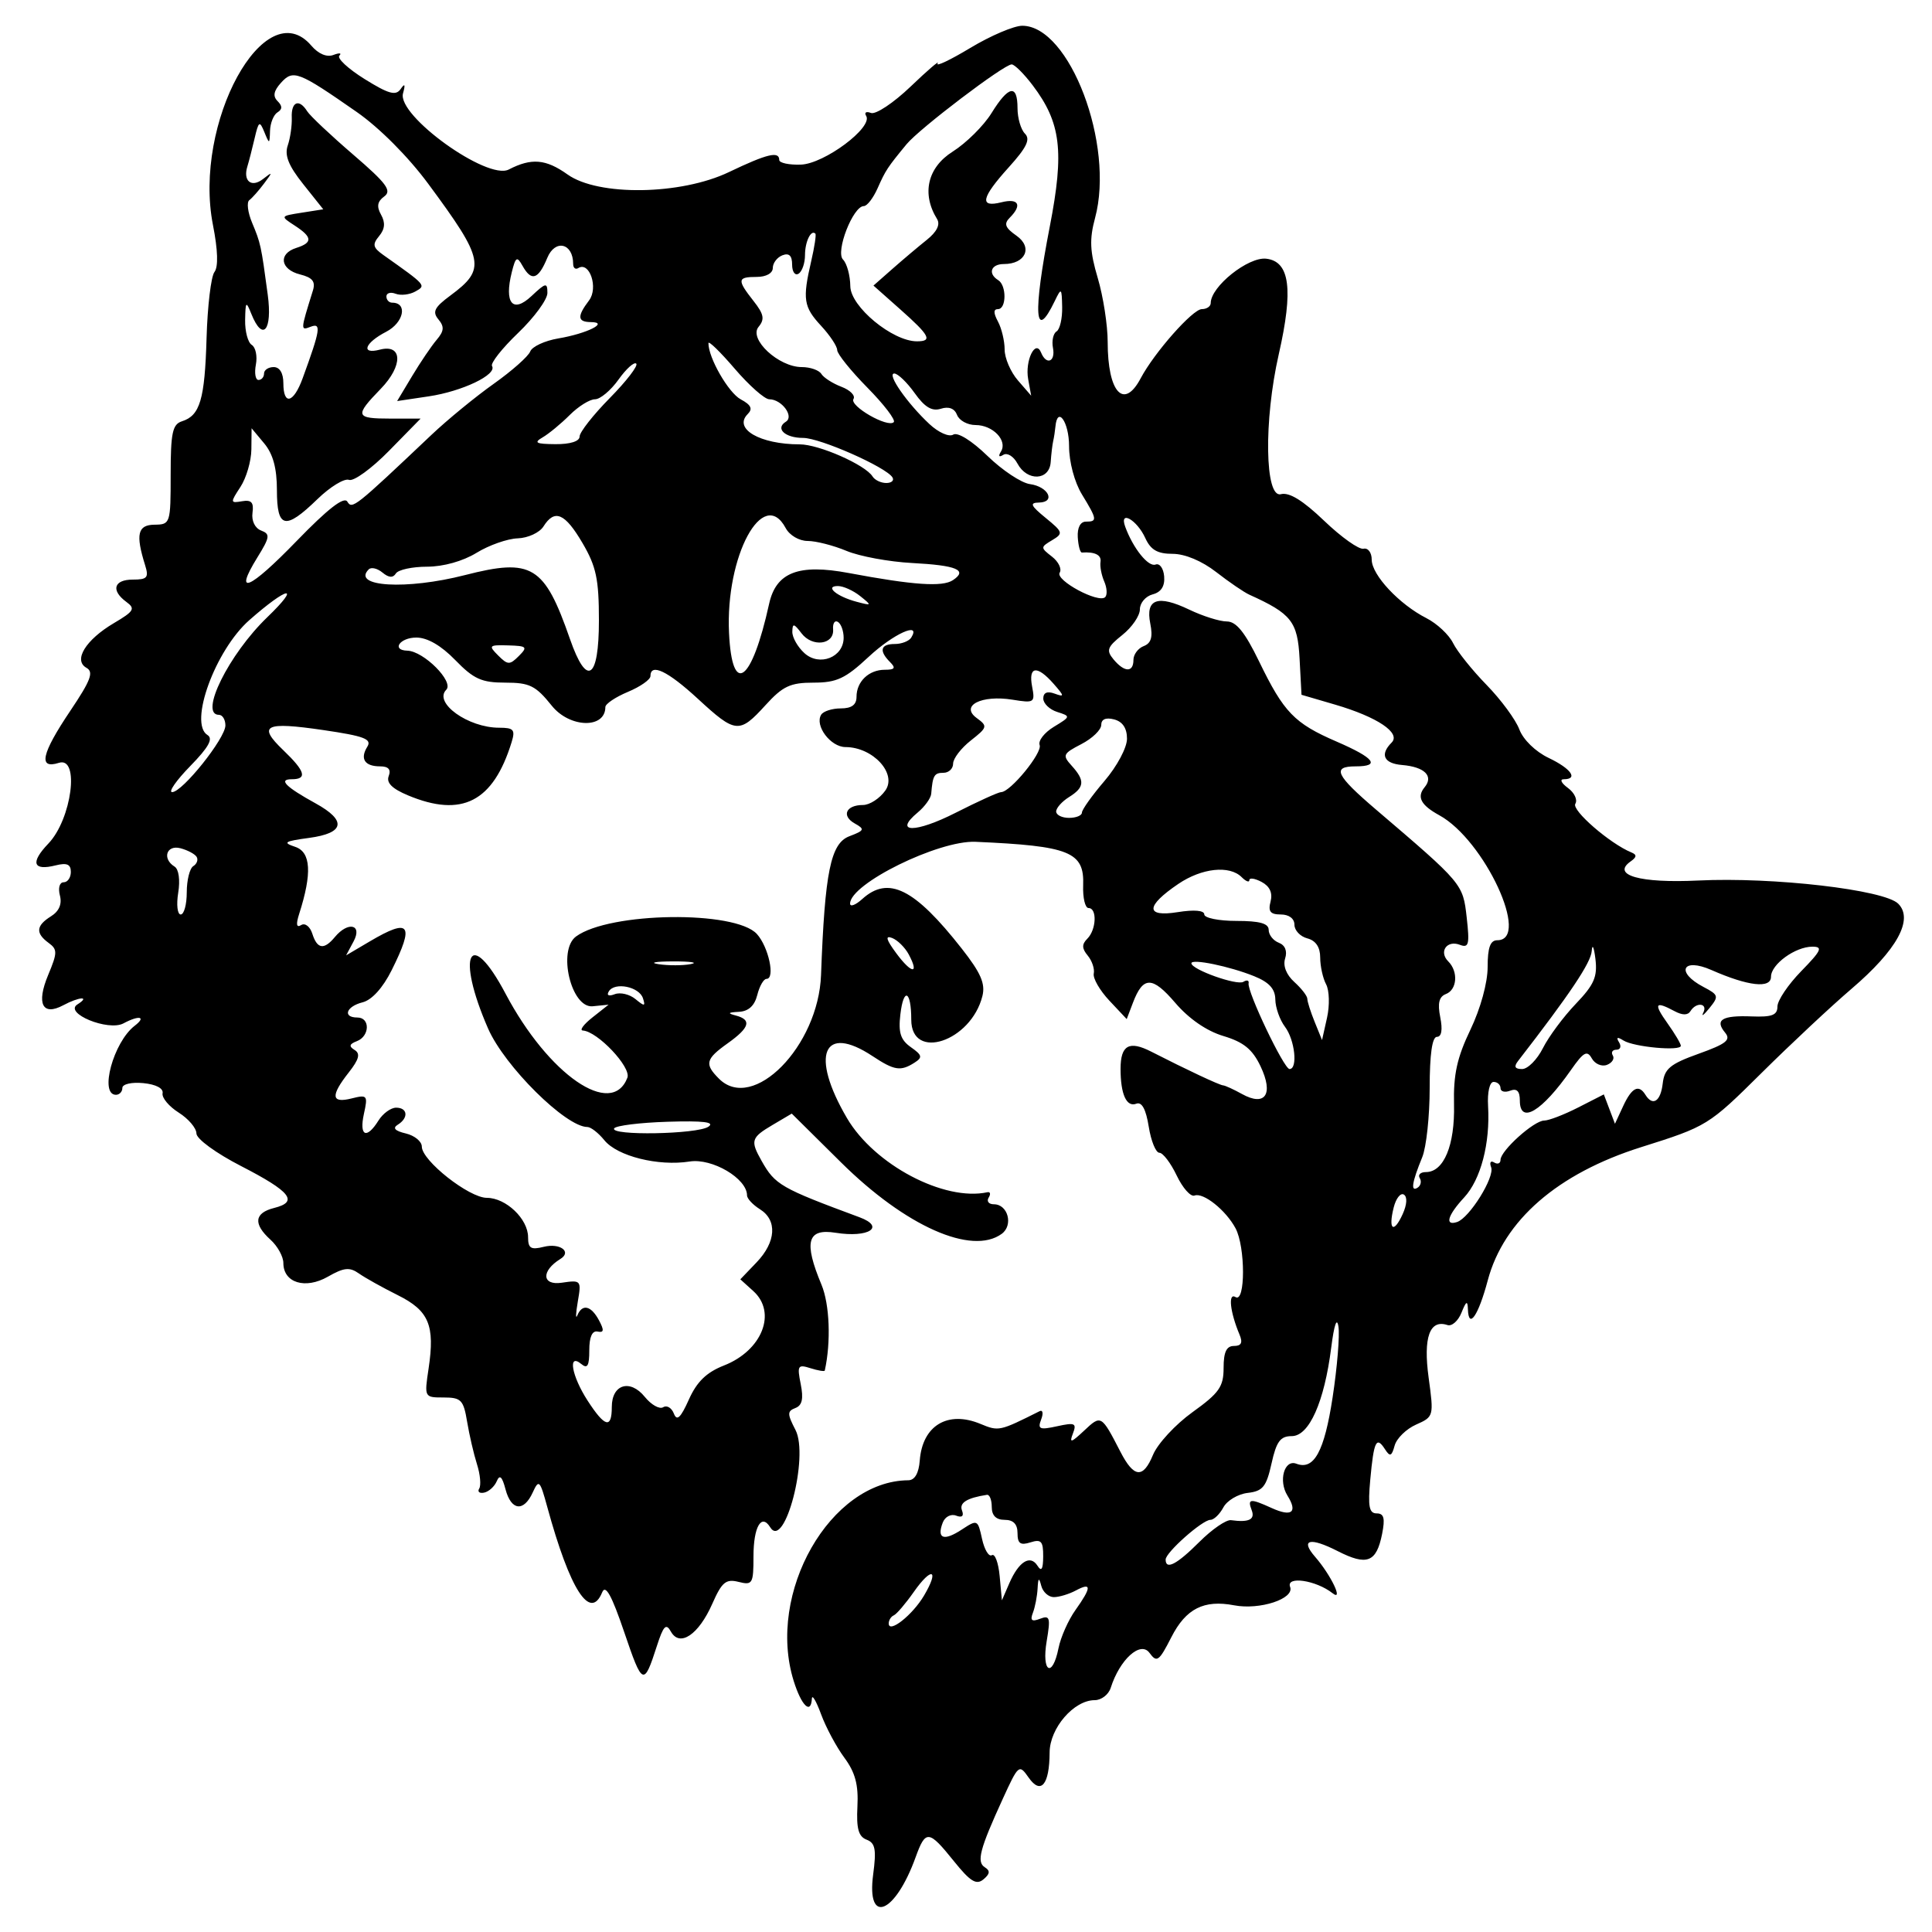 <svg id="svg" xmlns="http://www.w3.org/2000/svg" xmlns:xlink="http://www.w3.org/1999/xlink" width="400" height="400" viewBox="0, 0, 400,400"><g id="svgg"><path id="path0" d="M200.892 9.921 C 196.702 12.444,193.659 13.885,194.129 13.124 C 194.600 12.363,192.089 14.515,188.549 17.907 C 185.009 21.298,181.307 23.763,180.321 23.385 C 179.335 23.007,178.890 23.282,179.331 23.997 C 180.791 26.359,170.670 33.913,165.820 34.082 C 163.352 34.167,161.333 33.734,161.333 33.119 C 161.333 31.238,158.833 31.841,150.917 35.630 C 140.958 40.398,123.866 40.651,117.510 36.126 C 113.001 32.915,110.037 32.664,105.333 35.096 C 100.885 37.396,82.175 23.925,83.440 19.333 C 83.965 17.429,83.821 17.176,82.937 18.450 C 81.948 19.874,80.451 19.456,75.488 16.367 C 72.072 14.240,69.721 12.056,70.265 11.513 C 70.808 10.970,70.257 10.907,69.041 11.374 C 67.664 11.903,65.934 11.175,64.452 9.444 C 54.867 -1.750,39.939 25.484,44.091 46.589 C 45.115 51.791,45.223 55.241,44.396 56.323 C 43.692 57.246,42.958 63.394,42.767 69.986 C 42.397 82.722,41.416 86.038,37.668 87.226 C 35.709 87.847,35.333 89.625,35.333 98.281 C 35.333 108.386,35.265 108.597,32.000 108.632 C 28.497 108.668,28.041 110.617,30.039 117.000 C 30.848 119.586,30.496 120.000,27.489 120.000 C 23.556 120.000,22.914 122.245,26.166 124.623 C 28.067 126.014,27.754 126.548,23.603 128.997 C 17.738 132.458,15.122 136.709,17.900 138.264 C 19.448 139.130,18.805 140.845,14.576 147.137 C 8.565 156.079,7.854 159.316,12.204 157.935 C 16.554 156.555,14.847 169.608,10.018 174.648 C 6.230 178.601,6.816 180.348,11.531 179.165 C 13.849 178.583,14.667 178.937,14.667 180.522 C 14.667 181.702,13.997 182.667,13.178 182.667 C 12.335 182.667,11.998 183.849,12.401 185.391 C 12.869 187.180,12.237 188.662,10.557 189.711 C 7.462 191.644,7.321 193.210,10.060 195.213 C 11.915 196.569,11.906 197.232,9.969 201.868 C 7.481 207.822,8.789 210.432,13.103 208.124 C 16.417 206.350,18.780 206.214,16.026 207.956 C 13.161 209.767,22.401 213.569,25.560 211.879 C 28.821 210.133,30.373 210.465,27.884 212.376 C 23.481 215.756,20.516 226.667,24.000 226.667 C 24.733 226.667,25.333 226.029,25.333 225.249 C 25.333 224.452,27.233 224.014,29.667 224.249 C 32.286 224.501,33.866 225.332,33.661 226.350 C 33.475 227.275,34.975 229.075,36.995 230.350 C 39.014 231.624,40.667 233.567,40.667 234.667 C 40.667 235.795,44.699 238.741,49.920 241.426 C 60.202 246.715,61.860 248.816,56.761 250.095 C 52.648 251.128,52.385 253.395,56.000 256.667 C 57.467 257.994,58.667 260.166,58.667 261.493 C 58.667 265.596,63.211 266.994,67.876 264.328 C 71.208 262.424,72.378 262.302,74.308 263.659 C 75.605 264.571,79.223 266.590,82.346 268.145 C 88.813 271.364,90.079 274.378,88.734 283.350 C 87.839 289.315,87.849 289.333,91.858 289.333 C 95.468 289.333,95.964 289.844,96.709 294.333 C 97.166 297.083,98.086 301.052,98.754 303.153 C 99.422 305.254,99.631 307.519,99.218 308.186 C 98.806 308.853,99.263 309.235,100.234 309.033 C 101.205 308.832,102.381 307.767,102.847 306.667 C 103.457 305.228,103.965 305.696,104.658 308.333 C 105.826 312.774,108.432 313.083,110.295 309.000 C 111.564 306.219,111.783 306.436,113.300 311.978 C 118.014 329.194,122.191 335.688,124.678 329.667 C 125.373 327.985,126.648 330.293,129.245 337.933 C 133.023 349.049,133.295 349.164,135.994 340.801 C 137.361 336.564,137.900 336.011,138.907 337.810 C 140.740 341.085,144.645 338.456,147.475 332.041 C 149.458 327.547,150.288 326.855,152.908 327.513 C 155.802 328.240,156.000 327.902,156.000 322.223 C 156.000 316.126,157.643 313.265,159.458 316.202 C 162.448 321.040,167.526 301.530,164.700 296.064 C 162.979 292.737,162.976 292.166,164.676 291.514 C 166.080 290.976,166.386 289.599,165.780 286.565 C 165.011 282.723,165.185 282.440,167.803 283.271 C 169.378 283.771,170.709 283.989,170.761 283.757 C 172.073 277.846,171.772 270.036,170.076 265.976 C 166.366 257.097,167.129 254.293,173.000 255.230 C 179.854 256.324,183.389 254.034,177.955 252.021 C 161.608 245.965,160.481 245.315,157.667 240.325 C 155.315 236.155,155.507 235.533,159.962 232.901 L 163.925 230.560 174.128 240.665 C 187.479 253.886,201.200 259.983,207.401 255.449 C 209.839 253.666,208.689 249.333,205.779 249.333 C 204.714 249.333,204.223 248.718,204.687 247.967 C 205.152 247.215,205.037 246.708,204.432 246.840 C 195.489 248.788,181.014 241.147,175.355 231.491 C 167.696 218.421,170.408 211.873,180.667 218.667 C 185.162 221.644,186.464 221.847,189.333 220.017 C 191.046 218.925,190.939 218.464,188.589 216.808 C 186.449 215.300,185.969 213.807,186.410 210.035 C 187.078 204.310,188.667 205.071,188.667 211.116 C 188.667 219.744,201.031 215.646,203.394 206.235 C 204.041 203.657,203.076 201.437,199.114 196.391 C 189.340 183.939,183.924 181.242,178.517 186.135 C 177.133 187.388,176.000 187.813,176.000 187.080 C 176.000 182.972,194.316 173.951,201.975 174.287 C 221.478 175.142,224.518 176.370,224.258 183.285 C 224.161 185.878,224.663 188.000,225.374 188.000 C 227.172 188.000,226.995 192.471,225.123 194.343 C 223.954 195.513,223.974 196.362,225.204 197.845 C 226.098 198.921,226.659 200.597,226.452 201.568 C 226.245 202.539,227.695 205.057,229.675 207.163 L 233.275 210.993 234.555 207.626 C 236.667 202.072,238.568 202.072,243.320 207.624 C 246.147 210.926,249.814 213.455,253.285 214.495 C 257.470 215.749,259.300 217.237,260.975 220.750 C 263.732 226.532,261.969 229.180,257.143 226.504 C 255.414 225.545,253.653 224.740,253.229 224.714 C 252.478 224.668,245.727 221.499,238.331 217.721 C 233.768 215.390,232.000 216.390,232.000 221.303 C 232.000 226.562,233.234 229.288,235.262 228.510 C 236.404 228.071,237.255 229.644,237.834 233.261 C 238.309 236.234,239.301 238.667,240.037 238.667 C 240.774 238.667,242.387 240.785,243.621 243.374 C 244.856 245.963,246.516 247.832,247.310 247.527 C 249.131 246.828,253.796 250.549,255.804 254.301 C 257.865 258.151,257.867 269.820,255.807 268.547 C 254.225 267.569,254.657 271.621,256.638 276.333 C 257.336 277.994,257.001 278.667,255.476 278.667 C 253.927 278.667,253.333 279.926,253.333 283.208 C 253.333 287.109,252.425 288.402,246.898 292.373 C 243.359 294.916,239.677 298.895,238.716 301.215 C 236.663 306.170,234.767 305.994,231.977 300.587 C 228.010 292.901,227.983 292.885,224.452 296.202 C 221.765 298.726,221.352 298.836,222.126 296.819 C 222.956 294.656,222.571 294.476,218.868 295.289 C 215.236 296.087,214.790 295.897,215.561 293.887 C 216.052 292.609,215.901 291.839,215.227 292.177 C 206.914 296.345,206.785 296.373,202.979 294.796 C 196.202 291.989,190.977 295.145,190.426 302.379 C 190.224 305.026,189.392 306.464,188.058 306.474 C 171.893 306.585,158.636 329.793,164.325 348.021 C 165.930 353.166,167.902 355.073,168.094 351.667 C 168.146 350.750,169.002 352.216,169.998 354.924 C 170.993 357.632,173.163 361.681,174.820 363.922 C 177.070 366.966,177.753 369.518,177.520 374.016 C 177.284 378.583,177.741 380.240,179.416 380.883 C 181.221 381.575,181.470 382.894,180.779 388.100 C 179.376 398.679,185.320 396.268,189.562 384.537 C 191.643 378.782,192.279 378.845,197.483 385.320 C 200.889 389.558,202.135 390.328,203.609 389.105 C 204.960 387.983,205.044 387.312,203.920 386.617 C 202.143 385.519,202.829 382.880,207.601 372.457 C 210.878 365.300,210.993 365.205,212.979 368.041 C 215.508 371.652,217.283 369.514,217.313 362.820 C 217.336 357.794,222.333 352.000,226.646 352.000 C 228.025 352.000,229.519 350.849,229.965 349.443 C 231.832 343.562,236.135 339.675,237.983 342.202 C 239.513 344.294,239.959 343.975,242.523 338.949 C 245.532 333.050,249.254 331.164,255.524 332.363 C 260.830 333.377,268.046 331.004,267.105 328.553 C 266.216 326.237,272.466 327.161,275.885 329.851 C 278.249 331.710,275.547 326.069,272.281 322.325 C 269.137 318.720,271.191 318.200,276.954 321.140 C 283.022 324.235,284.970 323.485,286.147 317.600 C 286.799 314.339,286.535 313.333,285.029 313.333 C 283.459 313.333,283.189 311.910,283.700 306.333 C 284.432 298.361,284.959 297.269,286.739 300.039 C 287.788 301.669,288.126 301.543,288.746 299.290 C 289.157 297.800,291.157 295.844,293.190 294.944 C 296.845 293.326,296.875 293.211,295.782 285.220 C 294.643 276.887,295.996 273.110,299.680 274.338 C 300.591 274.642,301.898 273.490,302.584 271.778 C 303.558 269.347,303.849 269.194,303.915 271.079 C 304.064 275.326,306.081 272.385,308.025 265.084 C 311.338 252.643,322.504 242.950,339.804 237.499 C 353.435 233.204,353.746 233.013,364.684 222.172 C 370.776 216.135,379.168 208.284,383.333 204.726 C 392.759 196.673,396.239 190.334,393.007 187.102 C 390.118 184.213,367.104 181.546,351.595 182.302 C 339.566 182.889,333.567 181.194,337.604 178.350 C 338.892 177.441,338.930 176.965,337.753 176.483 C 333.320 174.667,325.336 167.740,326.153 166.419 C 326.660 165.599,325.968 164.120,324.616 163.131 C 323.263 162.142,322.872 161.333,323.745 161.333 C 326.827 161.333,325.277 159.134,320.636 156.921 C 317.908 155.620,315.361 153.141,314.559 151.007 C 313.800 148.987,310.750 144.846,307.782 141.806 C 304.813 138.766,301.690 134.866,300.840 133.139 C 299.991 131.413,297.505 129.089,295.315 127.976 C 289.701 125.123,284.000 119.028,284.000 115.881 C 284.000 114.405,283.241 113.391,282.298 113.607 C 281.362 113.822,277.699 111.221,274.157 107.827 C 269.748 103.603,266.921 101.865,265.192 102.317 C 261.872 103.186,261.627 87.095,264.753 73.355 C 267.811 59.910,267.052 54.120,262.158 53.561 C 258.424 53.135,250.667 59.336,250.667 62.749 C 250.667 63.437,249.839 64.000,248.827 64.000 C 246.936 64.000,238.984 72.998,236.160 78.333 C 232.672 84.926,229.333 81.242,229.333 70.800 C 229.333 67.326,228.410 61.375,227.282 57.576 C 225.641 52.051,225.529 49.558,226.722 45.127 C 230.802 29.976,221.467 5.333,211.649 5.333 C 209.922 5.333,205.082 7.398,200.892 9.921 M213.809 17.667 C 219.660 25.400,220.376 31.302,217.354 46.869 C 213.819 65.076,214.207 70.971,218.373 62.333 C 219.743 59.492,219.824 59.558,219.910 63.588 C 219.959 65.928,219.437 68.191,218.749 68.616 C 218.060 69.041,217.726 70.577,218.005 72.028 C 218.562 74.916,216.633 75.678,215.546 73.000 C 214.382 70.132,212.177 74.671,212.872 78.504 L 213.493 81.925 210.746 78.759 C 209.236 77.017,208.000 74.144,208.000 72.375 C 208.000 70.606,207.379 67.997,206.620 66.579 C 205.668 64.801,205.668 64.000,206.620 64.000 C 208.389 64.000,208.427 59.088,206.667 58.000 C 204.467 56.640,205.160 54.667,207.837 54.667 C 212.335 54.667,213.880 51.200,210.451 48.799 C 208.098 47.151,207.793 46.340,209.054 45.079 C 211.686 42.447,210.900 40.986,207.333 41.881 C 202.698 43.044,203.140 40.960,208.875 34.612 C 212.563 30.529,213.374 28.841,212.208 27.675 C 211.360 26.827,210.667 24.453,210.667 22.400 C 210.667 17.353,208.812 17.704,205.281 23.418 C 203.665 26.032,200.044 29.622,197.234 31.396 C 192.026 34.684,190.772 40.110,194.010 45.350 C 194.713 46.487,193.968 47.995,191.879 49.664 C 190.112 51.075,186.906 53.782,184.754 55.678 L 180.841 59.126 186.420 64.078 C 192.507 69.479,193.123 70.667,189.840 70.667 C 184.778 70.667,176.099 63.492,176.049 59.267 C 176.022 57.030,175.342 54.542,174.538 53.738 C 172.929 52.129,176.611 42.667,178.847 42.667 C 179.513 42.667,180.790 41.017,181.686 39.000 C 183.355 35.242,183.717 34.691,187.691 29.861 C 190.358 26.621,207.855 13.333,209.456 13.333 C 210.047 13.333,212.006 15.283,213.809 17.667 M73.854 23.181 C 78.542 26.445,84.511 32.439,88.660 38.049 C 100.311 53.803,100.684 55.688,93.239 61.192 C 89.934 63.636,89.471 64.560,90.770 66.125 C 92.026 67.638,91.948 68.544,90.404 70.358 C 89.324 71.628,87.040 75.000,85.330 77.851 L 82.221 83.036 88.777 82.058 C 95.723 81.021,102.961 77.555,101.869 75.789 C 101.511 75.208,103.943 72.121,107.275 68.928 C 110.607 65.736,113.333 62.016,113.333 60.663 C 113.333 58.442,113.011 58.505,110.035 61.301 C 106.150 64.950,104.351 62.763,105.961 56.349 C 106.759 53.167,107.040 52.998,108.171 55.019 C 110.030 58.341,111.446 57.889,113.314 53.380 C 114.942 49.449,118.667 50.333,118.667 54.650 C 118.667 55.479,119.147 55.861,119.733 55.498 C 122.067 54.056,123.917 59.608,121.963 62.188 C 119.445 65.511,119.540 66.663,122.333 66.687 C 126.211 66.721,121.547 69.063,115.601 70.067 C 112.785 70.543,110.164 71.759,109.776 72.768 C 109.389 73.778,105.981 76.796,102.203 79.476 C 98.425 82.155,92.633 86.904,89.333 90.028 C 73.381 105.131,72.924 105.494,71.908 103.851 C 71.223 102.742,67.867 105.349,61.437 111.986 C 51.596 122.145,48.258 123.545,53.290 115.403 C 55.895 111.189,55.979 110.575,54.053 109.836 C 52.787 109.350,52.050 107.828,52.277 106.169 C 52.574 104.011,52.055 103.439,50.108 103.777 C 47.666 104.200,47.651 104.065,49.774 100.824 C 50.998 98.956,52.020 95.456,52.044 93.047 L 52.089 88.667 54.711 91.814 C 56.532 94.000,57.333 96.955,57.333 101.481 C 57.333 109.447,59.043 109.827,65.717 103.345 C 68.353 100.785,71.295 98.988,72.255 99.352 C 73.215 99.717,76.943 97.011,80.540 93.341 L 87.081 86.667 80.874 86.667 C 73.531 86.667,73.359 86.143,78.843 80.485 C 83.469 75.712,83.361 71.159,78.650 72.391 C 74.625 73.443,75.485 71.002,79.954 68.690 C 83.608 66.801,84.456 62.667,81.191 62.667 C 80.536 62.667,80.000 62.085,80.000 61.375 C 80.000 60.665,80.864 60.415,81.919 60.820 C 82.974 61.225,84.807 61.014,85.990 60.352 C 88.264 59.079,88.296 59.116,79.384 52.807 C 77.197 51.259,77.050 50.615,78.489 48.881 C 79.692 47.431,79.815 46.099,78.897 44.459 C 77.942 42.752,78.121 41.718,79.553 40.671 C 81.175 39.485,80.036 37.953,73.094 31.985 C 68.459 28.000,64.187 23.973,63.600 23.037 C 61.928 20.365,60.270 21.038,60.406 24.333 C 60.474 25.983,60.100 28.588,59.575 30.122 C 58.877 32.162,59.735 34.307,62.774 38.122 L 66.926 43.333 62.463 44.036 C 58.022 44.735,58.015 44.749,61.000 46.690 C 64.700 49.097,64.782 50.239,61.333 51.333 C 57.562 52.530,58.023 55.788,62.110 56.814 C 64.711 57.466,65.364 58.289,64.777 60.172 C 62.190 68.477,62.190 68.468,64.334 67.645 C 66.563 66.790,66.331 68.271,62.655 78.333 C 60.775 83.482,58.667 84.011,58.667 79.333 C 58.667 77.259,57.911 76.000,56.667 76.000 C 55.567 76.000,54.667 76.600,54.667 77.333 C 54.667 78.067,54.150 78.667,53.518 78.667 C 52.887 78.667,52.643 77.237,52.977 75.490 C 53.311 73.742,52.928 71.907,52.126 71.411 C 51.323 70.915,50.705 68.595,50.751 66.255 C 50.828 62.369,50.940 62.261,52.042 65.000 C 54.394 70.853,56.432 68.449,55.431 61.000 C 54.055 50.759,53.968 50.358,52.191 46.111 C 51.296 43.971,51.037 41.871,51.615 41.444 C 52.193 41.016,53.567 39.467,54.667 38.000 C 56.497 35.560,56.478 35.481,54.452 37.065 C 52.063 38.932,50.269 37.484,51.218 34.454 C 51.525 33.471,52.196 30.867,52.708 28.667 C 53.543 25.078,53.751 24.941,54.726 27.333 C 55.770 29.896,55.816 29.886,55.906 27.079 C 55.958 25.472,56.652 23.754,57.450 23.262 C 58.482 22.623,58.487 21.954,57.468 20.934 C 56.448 19.915,56.655 18.820,58.186 17.128 C 60.699 14.352,61.762 14.762,73.854 23.181 M167.958 54.037 C 166.121 61.963,166.359 63.531,170.000 67.459 C 171.833 69.438,173.333 71.698,173.333 72.482 C 173.333 73.267,176.147 76.765,179.586 80.257 C 183.025 83.748,185.481 86.963,185.044 87.401 C 183.805 88.640,175.814 84.047,176.703 82.607 C 177.138 81.904,176.016 80.766,174.210 80.080 C 172.404 79.393,170.532 78.194,170.051 77.416 C 169.570 76.637,167.745 76.000,165.996 76.000 C 161.200 76.000,154.960 70.193,157.050 67.675 C 158.364 66.092,158.161 65.050,156.007 62.312 C 152.558 57.927,152.637 57.333,156.667 57.333 C 158.627 57.333,160.000 56.568,160.000 55.476 C 160.000 54.454,160.900 53.273,162.000 52.851 C 163.373 52.324,164.000 52.932,164.000 54.787 C 164.000 56.274,164.600 57.120,165.333 56.667 C 166.067 56.213,166.667 54.478,166.667 52.810 C 166.667 50.041,167.912 47.468,168.815 48.371 C 169.019 48.575,168.633 51.125,167.958 54.037 M159.274 82.667 C 161.843 82.667,164.472 86.218,162.710 87.307 C 160.439 88.710,162.517 90.667,166.279 90.667 C 169.786 90.667,183.454 96.705,184.771 98.836 C 185.167 99.476,184.591 100.000,183.491 100.000 C 182.391 100.000,181.115 99.391,180.655 98.648 C 179.169 96.243,169.550 92.000,165.585 92.000 C 157.325 92.000,151.769 88.764,154.810 85.724 C 155.890 84.644,155.501 83.827,153.364 82.683 C 150.819 81.321,146.650 74.066,146.675 71.043 C 146.680 70.469,149.127 72.850,152.112 76.333 C 155.098 79.817,158.321 82.667,159.274 82.667 M126.253 82.410 C 122.814 85.901,120.000 89.488,120.000 90.379 C 120.000 91.370,118.058 91.984,115.000 91.959 C 110.939 91.927,110.441 91.662,112.346 90.553 C 113.637 89.801,116.159 87.720,117.952 85.927 C 119.745 84.134,122.099 82.667,123.182 82.667 C 124.265 82.667,126.458 80.832,128.055 78.590 C 129.651 76.348,131.306 74.862,131.732 75.287 C 132.158 75.713,129.692 78.918,126.253 82.410 M189.369 81.383 C 191.456 84.314,192.956 85.210,194.799 84.625 C 196.440 84.104,197.632 84.560,198.149 85.908 C 198.591 87.059,200.314 88.000,201.979 88.000 C 205.559 88.000,208.644 91.213,207.242 93.481 C 206.633 94.466,206.819 94.730,207.727 94.169 C 208.537 93.668,209.851 94.475,210.647 95.963 C 212.657 99.720,217.275 99.521,217.536 95.667 C 217.648 94.017,217.879 92.067,218.049 91.333 C 218.220 90.600,218.428 89.250,218.513 88.333 C 218.918 83.942,221.334 87.362,221.338 92.333 C 221.341 95.642,222.451 99.817,224.005 102.366 C 227.168 107.553,227.232 108.000,224.808 108.000 C 223.678 108.000,223.024 109.264,223.141 111.222 C 223.247 112.994,223.633 114.423,224.000 114.397 C 226.686 114.211,228.077 114.911,227.848 116.333 C 227.700 117.250,228.048 119.076,228.621 120.391 C 229.194 121.706,229.281 123.163,228.815 123.630 C 227.459 124.986,218.429 120.131,219.396 118.566 C 219.875 117.790,219.157 116.295,217.800 115.244 C 215.401 113.384,215.402 113.290,217.827 111.843 C 220.174 110.442,220.096 110.172,216.493 107.226 C 213.371 104.672,213.117 104.087,215.111 104.048 C 218.646 103.979,217.055 100.748,213.229 100.227 C 211.453 99.985,207.506 97.365,204.458 94.404 C 201.208 91.248,198.272 89.420,197.359 89.984 C 196.493 90.519,194.310 89.554,192.438 87.806 C 187.818 83.496,183.531 77.333,185.152 77.333 C 185.885 77.333,187.783 79.156,189.369 81.383 M120.610 112.450 C 123.443 117.284,124.000 119.914,124.000 128.450 C 124.000 140.702,121.495 142.328,118.017 132.333 C 112.708 117.078,110.140 115.511,96.271 119.065 C 84.138 122.175,72.725 121.497,76.340 117.882 C 76.851 117.371,78.130 117.668,79.182 118.541 C 80.487 119.624,81.371 119.684,81.960 118.731 C 82.435 117.962,85.339 117.331,88.412 117.328 C 91.789 117.325,95.847 116.188,98.667 114.455 C 101.233 112.877,105.069 111.528,107.189 111.458 C 109.310 111.387,111.707 110.280,112.516 108.998 C 114.837 105.317,116.961 106.223,120.610 112.450 M162.667 109.333 C 163.470 110.835,165.458 112.000,167.217 112.000 C 168.935 112.000,172.555 112.925,175.261 114.056 C 177.966 115.186,184.068 116.315,188.820 116.563 C 198.076 117.048,200.428 118.033,197.295 120.114 C 195.116 121.561,189.114 121.150,175.720 118.636 C 165.342 116.688,160.675 118.495,159.238 125.017 C 155.635 141.365,151.571 144.314,150.937 131.041 C 150.177 115.110,158.005 100.622,162.667 109.333 M237.124 111.407 C 238.239 113.853,239.650 114.667,242.780 114.667 C 245.327 114.667,248.840 116.137,251.808 118.445 C 254.480 120.523,257.567 122.630,258.667 123.126 C 267.381 127.061,268.657 128.684,269.064 136.359 L 269.462 143.848 276.398 145.879 C 285.188 148.452,290.107 151.759,288.112 153.754 C 285.646 156.221,286.510 158.072,290.274 158.384 C 294.937 158.769,296.873 160.675,294.953 162.988 C 293.279 165.005,294.165 166.693,298.000 168.795 C 307.347 173.919,316.970 194.667,310.000 194.667 C 308.543 194.667,308.000 196.171,308.000 200.205 C 308.000 203.466,306.531 208.810,304.426 213.205 C 301.661 218.978,300.895 222.473,301.039 228.650 C 301.235 237.101,298.927 242.667,295.224 242.667 C 294.098 242.667,293.521 243.225,293.943 243.908 C 294.365 244.591,294.153 245.493,293.472 245.914 C 292.014 246.815,292.334 244.773,294.462 239.580 C 295.308 237.515,296.000 231.065,296.000 225.247 C 296.000 218.298,296.515 214.667,297.500 214.667 C 298.460 214.667,298.708 213.208,298.190 210.616 C 297.609 207.711,297.939 206.351,299.357 205.807 C 301.686 204.913,301.960 201.160,299.850 199.050 C 297.844 197.044,299.557 194.581,302.241 195.610 C 304.100 196.324,304.296 195.545,303.663 189.935 C 302.879 182.977,302.863 182.958,284.851 167.583 C 276.548 160.496,275.690 158.667,280.667 158.667 C 285.900 158.667,284.572 156.934,276.740 153.544 C 267.967 149.748,265.810 147.516,260.667 136.912 C 257.745 130.889,255.948 128.667,254.000 128.667 C 252.533 128.667,249.041 127.569,246.240 126.226 C 239.688 123.087,237.132 123.993,238.151 129.091 C 238.713 131.896,238.342 133.173,236.795 133.766 C 235.624 134.215,234.667 135.502,234.667 136.625 C 234.667 139.281,232.793 139.228,230.536 136.509 C 228.991 134.648,229.243 133.954,232.373 131.459 C 234.368 129.868,236.000 127.483,236.000 126.158 C 236.000 124.834,237.188 123.440,238.639 123.060 C 240.407 122.598,241.196 121.366,241.028 119.334 C 240.889 117.664,240.090 116.561,239.252 116.882 C 237.757 117.456,234.614 113.548,232.968 109.068 C 231.657 105.500,235.390 107.600,237.124 111.407 M178.078 123.402 C 180.566 125.391,180.537 125.437,177.333 124.586 C 173.220 123.493,170.660 121.333,173.478 121.333 C 174.585 121.333,176.655 122.264,178.078 123.402 M55.326 127.801 C 47.357 135.483,41.165 148.000,45.333 148.000 C 46.067 148.000,46.667 148.988,46.667 150.196 C 46.667 152.857,37.766 164.000,35.640 164.000 C 34.807 164.000,36.493 161.575,39.387 158.612 C 43.208 154.698,44.184 152.938,42.952 152.176 C 39.041 149.759,44.562 134.616,51.625 128.389 C 59.618 121.342,62.501 120.884,55.326 127.801 M174.667 132.032 C 174.667 136.081,169.672 138.053,166.556 135.233 C 165.150 133.961,164.019 131.963,164.042 130.793 C 164.078 128.995,164.371 129.045,165.942 131.117 C 168.172 134.060,172.741 133.487,172.484 130.297 C 172.383 129.049,172.833 128.358,173.484 128.760 C 174.134 129.162,174.667 130.634,174.667 132.032 M188.667 132.000 C 188.213 132.733,186.678 133.333,185.255 133.333 C 182.305 133.333,181.934 134.734,184.267 137.067 C 185.511 138.311,185.274 138.667,183.200 138.667 C 179.887 138.667,177.333 141.104,177.333 144.267 C 177.333 145.922,176.324 146.667,174.079 146.667 C 172.289 146.667,170.461 147.254,170.017 147.972 C 168.625 150.225,171.959 154.666,175.047 154.673 C 180.741 154.686,185.772 160.168,183.301 163.667 C 182.136 165.317,180.052 166.667,178.670 166.667 C 175.148 166.667,174.151 168.912,176.972 170.491 C 179.097 171.680,178.985 171.945,175.851 173.137 C 171.977 174.609,170.775 180.497,169.988 201.849 C 169.444 216.613,155.905 230.381,148.858 223.335 C 145.821 220.298,146.075 219.270,150.667 216.000 C 155.222 212.756,155.694 211.131,152.333 210.252 C 150.563 209.790,150.718 209.605,152.975 209.488 C 154.969 209.384,156.225 208.234,156.786 206.000 C 157.246 204.167,158.105 202.667,158.694 202.667 C 160.544 202.667,159.134 196.059,156.712 193.383 C 152.249 188.452,126.219 188.800,119.267 193.884 C 115.378 196.727,118.255 208.785,122.716 208.337 L 126.000 208.008 122.667 210.641 C 120.833 212.089,119.933 213.312,120.667 213.358 C 123.725 213.550,130.726 220.962,129.894 223.128 C 126.655 231.569,113.555 222.534,104.667 205.730 C 97.249 191.705,94.323 197.543,101.051 212.946 C 104.463 220.759,117.145 233.333,121.613 233.333 C 122.324 233.333,123.902 234.563,125.120 236.066 C 127.808 239.384,136.281 241.501,142.785 240.479 C 147.466 239.744,154.667 243.998,154.667 247.499 C 154.667 248.155,155.867 249.441,157.333 250.357 C 160.968 252.627,160.683 257.141,156.639 261.362 L 153.278 264.870 155.972 267.308 C 160.891 271.760,157.799 279.607,149.904 282.704 C 146.275 284.128,144.281 286.060,142.628 289.752 C 140.921 293.564,140.142 294.294,139.518 292.668 C 139.060 291.474,138.065 290.881,137.306 291.351 C 136.547 291.820,134.836 290.858,133.504 289.213 C 130.456 285.449,126.667 286.601,126.667 291.291 C 126.667 295.878,125.233 295.509,121.667 290.002 C 118.347 284.877,117.503 280.041,120.340 282.395 C 121.622 283.459,122.011 282.797,122.006 279.559 C 122.002 276.809,122.602 275.456,123.724 275.686 C 125.049 275.957,125.115 275.416,124.010 273.352 C 122.377 270.300,120.546 269.883,119.535 272.333 C 119.157 273.250,119.198 271.969,119.626 269.486 C 120.388 265.071,120.314 264.985,116.286 265.576 C 112.173 266.179,112.014 263.130,116.029 260.649 C 118.452 259.151,115.916 257.304,112.585 258.140 C 109.908 258.811,109.333 258.459,109.333 256.145 C 109.333 252.370,104.751 248.000,100.793 248.000 C 97.113 248.000,87.333 240.293,87.333 237.393 C 87.333 236.327,85.839 235.101,84.013 234.670 C 81.773 234.141,81.231 233.554,82.347 232.864 C 84.625 231.456,84.424 229.333,82.011 229.333 C 80.918 229.333,79.273 230.533,78.357 232.000 C 75.889 235.952,74.330 235.233,75.345 230.612 C 76.189 226.772,76.053 226.603,72.785 227.423 C 68.570 228.481,68.397 226.884,72.200 222.049 C 74.340 219.329,74.649 218.147,73.421 217.388 C 72.192 216.628,72.310 216.166,73.888 215.561 C 76.571 214.531,76.659 210.667,74.000 210.667 C 70.872 210.667,71.656 208.375,75.078 207.517 C 76.989 207.037,79.263 204.526,81.078 200.893 C 85.869 191.299,84.887 189.993,76.571 194.900 L 71.657 197.799 73.209 194.900 C 75.085 191.393,72.076 190.695,69.333 194.000 C 67.077 196.718,65.676 196.512,64.661 193.314 C 64.191 191.833,63.159 191.029,62.361 191.522 C 61.375 192.132,61.241 191.393,61.941 189.208 C 64.637 180.796,64.378 176.420,61.122 175.332 C 58.453 174.441,58.871 174.172,64.000 173.478 C 71.359 172.483,71.839 169.909,65.333 166.325 C 59.123 162.905,57.570 161.333,60.400 161.333 C 63.683 161.333,63.203 159.679,58.658 155.325 C 53.258 150.152,54.808 149.374,66.959 151.156 C 75.409 152.396,77.036 153.013,76.047 154.603 C 74.488 157.109,75.506 158.667,78.704 158.667 C 80.423 158.667,81.000 159.318,80.479 160.674 C 79.945 162.065,81.172 163.292,84.478 164.674 C 95.637 169.336,102.113 166.012,105.921 153.667 C 106.719 151.081,106.362 150.667,103.336 150.667 C 96.911 150.667,89.707 145.493,92.392 142.808 C 94.048 141.152,87.736 134.813,84.333 134.715 C 80.978 134.618,82.777 132.000,86.199 132.000 C 88.483 132.000,91.332 133.648,94.263 136.667 C 98.075 140.592,99.718 141.333,104.602 141.333 C 109.660 141.333,110.901 141.948,114.238 146.108 C 117.954 150.740,125.333 150.924,125.333 146.385 C 125.333 145.732,127.433 144.320,130.000 143.247 C 132.567 142.175,134.667 140.706,134.667 139.982 C 134.667 137.210,138.245 138.921,144.491 144.681 C 152.302 151.884,153.065 151.956,158.485 146.000 C 162.072 142.058,163.616 141.333,168.425 141.333 C 173.225 141.333,175.015 140.497,179.837 136.000 C 184.962 131.222,190.776 128.588,188.667 132.000 M107.414 135.824 C 105.529 137.709,105.127 137.698,103.131 135.702 C 101.084 133.655,101.230 133.509,105.212 133.622 C 109.092 133.732,109.299 133.939,107.414 135.824 M218.127 141.559 C 220.407 144.156,220.428 144.365,218.333 143.601 C 216.816 143.048,216.000 143.404,216.000 144.619 C 216.000 145.646,217.296 146.898,218.879 147.401 C 221.703 148.297,221.690 148.356,218.193 150.478 C 216.232 151.668,214.906 153.366,215.246 154.253 C 215.858 155.848,209.185 164.000,207.267 164.000 C 206.719 164.000,202.483 165.924,197.854 168.275 C 189.508 172.515,184.876 172.482,190.000 168.219 C 191.467 166.998,192.727 165.250,192.800 164.333 C 193.103 160.549,193.424 160.000,195.333 160.000 C 196.433 160.000,197.333 159.144,197.333 158.097 C 197.333 157.050,198.979 154.899,200.991 153.316 C 204.454 150.593,204.519 150.344,202.214 148.659 C 198.725 146.107,203.211 143.823,209.656 144.869 C 214.141 145.597,214.324 145.474,213.688 142.149 C 212.878 137.911,214.710 137.668,218.127 141.559 M233.333 152.944 C 233.333 154.787,231.274 158.649,228.667 161.695 C 226.100 164.693,224.000 167.639,224.000 168.240 C 224.000 168.841,222.800 169.333,221.333 169.333 C 219.867 169.333,218.667 168.738,218.667 168.011 C 218.667 167.284,219.867 165.940,221.333 165.024 C 224.554 163.012,224.672 161.619,221.880 158.534 C 219.915 156.363,220.061 156.037,223.880 154.062 C 226.146 152.890,228.000 151.103,228.000 150.091 C 228.000 148.906,228.951 148.498,230.667 148.947 C 232.427 149.407,233.333 150.766,233.333 152.944 M40.709 177.402 C 41.076 177.996,40.767 178.859,40.022 179.320 C 39.276 179.781,38.667 182.222,38.667 184.745 C 38.667 187.269,38.104 189.333,37.417 189.333 C 36.730 189.333,36.496 187.310,36.897 184.836 C 37.325 182.203,37.014 179.960,36.147 179.424 C 33.522 177.802,34.455 174.861,37.354 175.619 C 38.832 176.006,40.342 176.808,40.709 177.402 M257.067 181.600 C 257.947 182.480,258.667 182.759,258.667 182.220 C 258.667 181.681,259.813 181.853,261.213 182.602 C 262.897 183.503,263.522 184.874,263.058 186.649 C 262.517 188.715,263.006 189.333,265.178 189.333 C 266.871 189.333,268.000 190.183,268.000 191.458 C 268.000 192.627,269.200 193.897,270.667 194.280 C 272.418 194.738,273.333 196.099,273.333 198.243 C 273.333 200.039,273.884 202.538,274.558 203.797 C 275.231 205.055,275.317 208.165,274.748 210.709 L 273.714 215.333 272.191 211.580 C 271.352 209.515,270.667 207.358,270.667 206.787 C 270.667 206.215,269.458 204.653,267.981 203.316 C 266.314 201.808,265.590 199.957,266.073 198.436 C 266.561 196.900,266.071 195.688,264.759 195.184 C 263.608 194.743,262.667 193.546,262.667 192.524 C 262.667 191.184,260.809 190.667,256.000 190.667 C 252.333 190.667,249.333 190.060,249.333 189.318 C 249.333 188.483,247.231 188.305,243.823 188.850 C 237.099 189.925,237.156 187.614,243.967 183.000 C 248.817 179.713,254.566 179.099,257.067 181.600 M188.145 197.604 C 190.398 201.815,188.738 201.654,185.559 197.354 C 183.472 194.531,183.225 193.631,184.691 194.194 C 185.818 194.626,187.373 196.161,188.145 197.604 M326.245 207.844 C 323.705 210.496,320.646 214.617,319.446 217.000 C 318.246 219.383,316.307 221.333,315.136 221.333 C 313.633 221.333,313.387 220.843,314.298 219.667 C 325.008 205.839,329.371 199.331,329.547 196.920 C 329.664 195.314,330.008 196.030,330.311 198.510 C 330.766 202.237,330.059 203.859,326.245 207.844 M372.937 201.056 C 370.222 203.837,368.000 207.133,368.000 208.380 C 368.000 210.172,366.880 210.604,362.663 210.438 C 356.531 210.198,354.969 211.151,357.162 213.794 C 358.421 215.310,357.413 216.115,351.686 218.168 C 345.778 220.285,344.600 221.263,344.245 224.342 C 343.818 228.043,342.176 229.109,340.667 226.667 C 339.283 224.428,337.843 225.158,336.061 229.000 L 334.361 232.667 333.208 229.625 L 332.055 226.584 326.747 229.292 C 323.828 230.781,320.660 232.000,319.706 232.000 C 317.600 232.000,310.667 238.238,310.667 240.133 C 310.667 240.880,310.074 241.124,309.349 240.676 C 308.624 240.228,308.343 240.675,308.725 241.670 C 309.504 243.702,304.237 252.164,301.667 253.008 C 299.057 253.865,299.704 251.626,303.134 247.927 C 306.583 244.207,308.544 236.718,308.090 229.000 C 307.922 226.137,308.409 224.000,309.231 224.000 C 310.021 224.000,310.667 224.581,310.667 225.291 C 310.667 226.002,311.567 226.238,312.667 225.816 C 314.054 225.283,314.667 225.908,314.667 227.857 C 314.667 232.879,319.224 230.151,325.260 221.518 C 327.860 217.799,328.593 217.392,329.566 219.129 C 330.210 220.280,331.618 220.885,332.694 220.472 C 333.771 220.059,334.319 219.183,333.914 218.527 C 333.508 217.870,333.847 217.333,334.667 217.333 C 335.487 217.333,335.729 216.641,335.206 215.794 C 334.554 214.739,334.844 214.623,336.127 215.427 C 338.288 216.780,348.000 217.672,348.000 216.518 C 348.000 216.093,346.759 214.002,345.243 211.872 C 342.313 207.759,342.641 207.179,346.673 209.337 C 348.343 210.231,349.445 210.231,349.998 209.337 C 351.200 207.391,353.645 207.695,352.646 209.667 C 352.182 210.583,352.757 210.155,353.923 208.715 C 355.905 206.268,355.825 205.983,352.688 204.339 C 346.855 201.283,348.310 198.180,354.333 200.832 C 361.946 204.182,366.667 204.716,366.667 202.227 C 366.667 199.652,371.691 196.000,375.234 196.000 C 377.462 196.000,377.103 196.790,372.937 201.056 M143.018 199.605 C 141.378 199.922,138.378 199.930,136.352 199.623 C 134.325 199.317,135.667 199.058,139.333 199.048 C 143.000 199.038,144.658 199.289,143.018 199.605 M259.667 202.113 C 262.765 203.365,264.012 204.738,264.042 206.932 C 264.066 208.619,264.966 211.165,266.042 212.588 C 268.090 215.296,268.739 221.333,266.982 221.333 C 265.830 221.333,258.167 205.263,258.510 203.568 C 258.633 202.963,258.144 202.832,257.425 203.277 C 256.100 204.095,246.667 200.726,246.667 199.435 C 246.667 198.427,254.581 200.057,259.667 202.113 M133.112 206.667 C 133.672 208.376,133.447 208.403,131.567 206.851 C 130.357 205.852,128.428 205.395,127.281 205.836 C 126.019 206.320,125.535 206.085,126.057 205.242 C 127.281 203.261,132.332 204.281,133.112 206.667 M146.667 233.274 C 144.334 234.851,126.197 235.172,127.157 233.619 C 127.513 233.043,132.498 232.425,138.235 232.247 C 145.625 232.017,148.083 232.316,146.667 233.274 M290.400 251.387 C 288.533 255.484,287.385 254.631,288.546 250.008 C 289.022 248.110,289.971 246.904,290.655 247.326 C 291.405 247.789,291.303 249.404,290.400 251.387 M275.900 289.333 C 274.188 300.532,272.048 304.446,268.400 303.047 C 265.904 302.089,264.641 306.586,266.549 309.640 C 268.721 313.119,267.451 314.119,263.276 312.217 C 258.836 310.194,258.225 310.260,259.149 312.667 C 259.894 314.607,258.575 315.245,254.867 314.736 C 253.877 314.600,250.927 316.629,248.311 319.244 C 243.655 323.900,241.333 325.112,241.333 322.887 C 241.333 321.415,248.948 314.667,250.608 314.667 C 251.322 314.667,252.527 313.507,253.286 312.089 C 254.045 310.671,256.316 309.321,258.333 309.089 C 261.450 308.730,262.188 307.817,263.256 303.000 C 264.269 298.432,265.081 297.333,267.445 297.333 C 271.044 297.333,274.184 290.291,275.616 279.003 C 276.217 274.263,276.788 272.607,277.111 274.667 C 277.398 276.500,276.853 283.100,275.900 289.333 M205.333 312.000 C 205.333 313.778,206.222 314.667,208.000 314.667 C 209.807 314.667,210.667 315.556,210.667 317.423 C 210.667 319.573,211.254 319.993,213.333 319.333 C 215.572 318.623,215.997 319.090,215.980 322.243 C 215.965 324.902,215.619 325.463,214.795 324.163 C 213.304 321.809,210.920 323.295,208.968 327.796 L 207.434 331.333 206.968 326.305 C 206.712 323.540,205.988 321.595,205.360 321.984 C 204.731 322.372,203.813 320.852,203.320 318.605 C 202.438 314.590,202.366 314.557,199.096 316.700 C 195.393 319.126,193.905 318.575,195.180 315.252 C 195.650 314.028,196.872 313.383,197.943 313.794 C 199.182 314.269,199.617 313.886,199.168 312.715 C 198.564 311.144,200.189 310.129,204.333 309.488 C 204.883 309.403,205.333 310.533,205.333 312.000 M191.308 330.351 C 188.930 334.377,184.000 338.270,184.000 336.122 C 184.000 335.444,184.472 334.689,185.048 334.444 C 185.625 334.200,187.490 332.015,189.194 329.590 C 192.913 324.294,194.540 324.879,191.308 330.351 M218.185 330.667 C 219.280 330.667,221.336 330.046,222.754 329.286 C 226.043 327.527,226.016 328.630,222.656 333.349 C 221.183 335.417,219.608 338.959,219.156 341.221 C 217.890 347.551,215.614 346.232,216.701 339.799 C 217.527 334.908,217.369 334.368,215.336 335.148 C 213.608 335.811,213.239 335.503,213.852 333.906 C 214.300 332.738,214.736 330.481,214.821 328.891 C 214.942 326.636,215.110 326.513,215.586 328.333 C 215.921 329.617,217.091 330.667,218.185 330.667 " stroke="none" fill="#000000" fill-rule="evenodd"></path></g></svg>